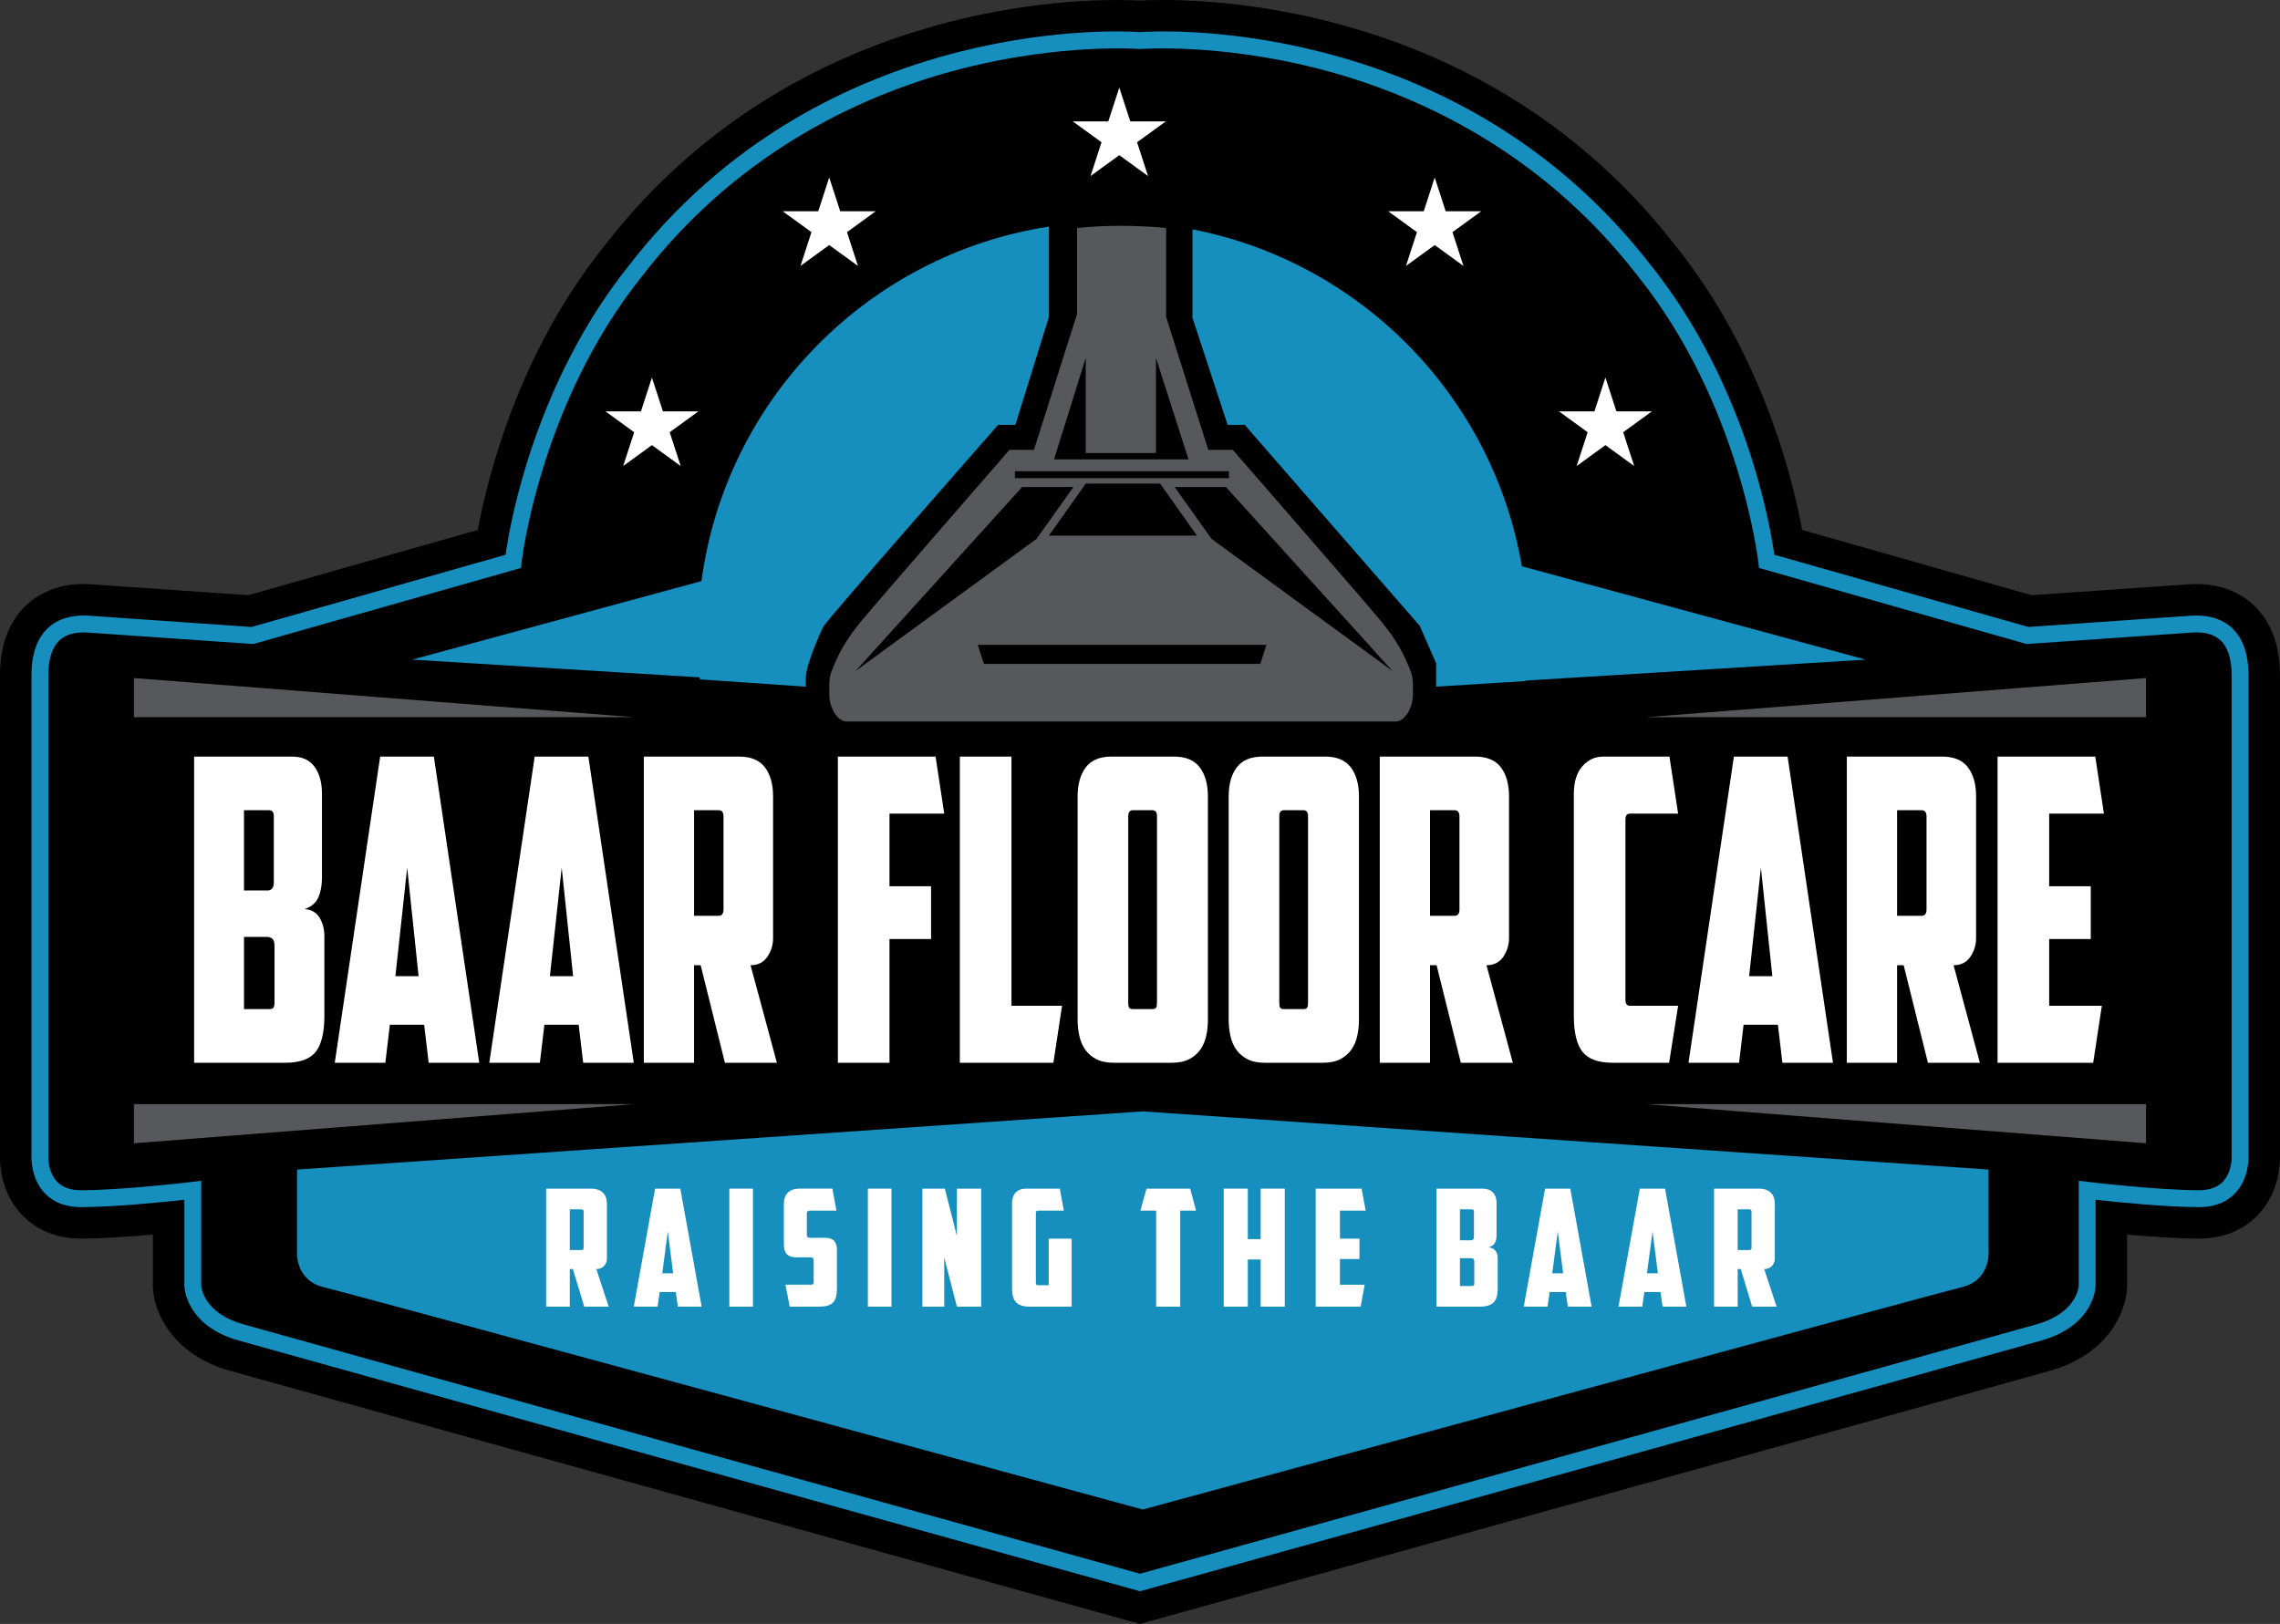 <?xml version="1.0" encoding="UTF-8"?><svg id="Layer_2" xmlns="http://www.w3.org/2000/svg" viewBox="0 0 1593.3 1135.01"><rect x="0" y="0" width="1593.3" height="1135.01" fill="#333333" stroke="none"/><defs><style>.cls-1{fill:none;}.cls-2{fill:#fff;}.cls-3{fill:#168fbe;}.cls-4{fill:#57585b;}</style></defs><g id="Layer_1-2"><g><g><path d="M792.92,1119.5c-5.96-1.66-596.14-165.68-628.55-174.89-42.08-11.96-43.52-44.03-43.56-45.39v-.42s0-51.3,0-51.3c-17.04,1.76-44.48,4.23-64.3,4.23-15.93,0-25.55-6.51-30.82-11.97-11.51-11.93-11.79-28.04-11.73-31.09V472.08c0-31.26,16.6-49.93,44.39-49.93,1.53,0,3.11,.06,4.69,.17,12.71,.93,96.53,6.7,111.94,7.76l171.15-48.67c4.69-29.52,23.75-121.96,87.2-200.96,50.94-65.95,117.59-113.4,198.1-141.03,64.62-22.17,121.22-25.48,149.2-25.48,8.2,0,13.76,.29,16.02,.44,2.26-.15,7.82-.44,16.02-.44,27.98,0,84.58,3.31,149.21,25.49,80.51,27.63,147.16,75.08,198.09,141.03,63.45,79,82.51,171.43,87.2,200.96l171.15,48.67c15.42-1.06,99.23-6.83,111.94-7.76,1.58-.12,3.16-.17,4.69-.17,27.8,0,44.39,18.66,44.39,49.93v336.59c.06,3.05-.22,19.16-11.73,31.09-5.27,5.46-14.89,11.97-30.82,11.97-19.82,0-47.26-2.47-64.3-4.23v51.72c-.05,1.36-1.48,33.43-43.56,45.39-32.41,9.21-622.6,173.24-628.55,174.89l-3.73,1.04-3.73-1.04Z"/><path d="M812.68,27.88c52.33,0,221.38,12.22,336.36,161.21,73.42,91.34,85.6,203.25,85.6,203.25l182.22,51.82s100.3-6.89,114.44-7.93c1.19-.09,2.41-.14,3.67-.14,13.68,0,30.45,5.99,30.45,35.98v336.76s1.03,28.95-28.61,28.95-78.24-5.86-78.24-5.86v66.87s-.69,23.09-33.43,32.4c-32.75,9.31-628.48,174.87-628.48,174.87,0,0-595.73-165.56-628.48-174.87-32.75-9.31-33.43-32.4-33.43-32.4v-66.87s-48.6,5.86-78.24,5.86-28.61-28.95-28.61-28.95V472.08c0-30,16.77-35.98,30.45-35.98,1.25,0,2.48,.05,3.67,.14,14.13,1.03,114.44,7.93,114.44,7.93l182.22-51.82s12.18-111.91,85.6-203.25C559.26,40.09,728.31,27.88,780.63,27.88c10.25,0,16.03,.47,16.03,.47,0,0,5.76-.47,16.03-.47M812.68,0h0c-7.67,0-13.15,.24-16.03,.41C793.77,.24,788.29,0,780.63,0,751.77,0,693.43,3.41,626.9,26.24c-37.51,12.87-72.66,30.25-104.49,51.67-37.98,25.56-71.64,57.16-100.05,93.93-59.92,74.67-81.51,161-88.47,198.55l-160.39,45.61c-20.24-1.39-97.33-6.7-109.46-7.59-1.92-.14-3.83-.21-5.7-.21-15.29,0-28.74,4.77-38.88,13.79C6.55,433.47,0,450.32,0,472.08v336.47c-.09,5.41,.69,25.41,15.64,40.9,7.14,7.4,20.03,16.23,40.85,16.23,15.08,0,34.34-1.38,50.36-2.82v36.78c.49,16.16,12.34,46.64,53.69,58.39,32.45,9.22,622.68,173.26,628.63,174.91l7.47,2.07,7.47-2.07c5.96-1.66,596.19-165.69,628.63-174.91,41.35-11.75,53.2-42.23,53.68-58.39v-.42s.01-.42,.01-.42v-35.95c16.02,1.44,35.28,2.82,50.36,2.82,20.82,0,33.71-8.82,40.85-16.23,14.95-15.49,15.73-35.49,15.64-40.9V472.08c0-21.76-6.55-38.6-19.46-50.08-10.15-9.02-23.59-13.79-38.88-13.79-1.86,0-3.78,.07-5.7,.21-12.13,.89-89.22,6.19-109.46,7.59l-160.39-45.61c-6.95-37.55-28.55-123.89-88.47-198.55-28.41-36.77-62.07-68.37-100.05-93.93-31.82-21.42-66.98-38.8-104.49-51.67C899.87,3.41,841.53,0,812.68,0h0Z"/><path class="cls-3" d="M796.65,1112.19l-1.58-.44c-5.96-1.66-596.12-165.68-628.51-174.88-36.48-10.37-37.68-36.78-37.72-37.9v-.18s0-60.25,0-60.25c-14.38,1.6-48.88,5.14-72.35,5.14-10.52,0-18.94-3.2-25.03-9.51-9.5-9.85-9.51-23.76-9.48-25.41V472.08c0-14.89,3.9-26.06,11.59-33.2,6.94-6.45,16.92-9.4,28.86-8.53,13.19,.97,102.73,7.12,113.38,7.86l177.49-50.47c1.28-9.13,5.25-33.14,14.99-64.51,11.3-36.42,32.85-89.89,71.33-137.78,31.82-41.22,70.41-75.44,114.7-101.72,35.42-21.01,74.53-37.01,116.25-47.55,68.32-17.26,120.21-14.16,126.06-13.74,5.85-.42,57.74-3.52,126.06,13.74,41.72,10.54,80.83,26.53,116.25,47.55,44.29,26.28,82.88,60.5,114.7,101.72,38.48,47.9,60.03,101.36,71.33,137.78,9.73,31.37,13.7,55.38,14.99,64.51l177.49,50.47c10.65-.73,100.19-6.89,113.38-7.86,11.93-.88,21.92,2.07,28.86,8.53,7.69,7.15,11.59,18.32,11.59,33.2v336.69c.03,1.65,.03,15.56-9.48,25.41-6.09,6.31-14.51,9.51-25.03,9.51-23.46,0-57.97-3.54-72.35-5.14v60.43c-.04,1.12-1.24,27.53-37.72,37.9-32.39,9.21-622.55,173.22-628.51,174.88l-1.58,.44ZM140.64,898.66c.08,1.2,1.73,19.07,29.15,26.86,31.53,8.96,592.74,164.94,626.86,174.42,34.13-9.49,595.34-165.46,626.86-174.42,27.19-7.73,29.04-25.36,29.15-26.89v-73.36l6.6,.8c.48,.06,48.59,5.82,77.54,5.82,7.2,0,12.76-1.99,16.54-5.9,6.36-6.59,6.18-16.84,6.17-16.94v-.21s0-336.76,0-336.76c0-11.47-2.63-19.74-7.82-24.56-4.54-4.22-11.26-6.04-19.97-5.4-13.98,1.02-113.46,7.86-114.46,7.93l-1.03,.07-187.03-53.18-.43-3.95c-.12-1.1-12.91-111.33-84.33-200.19l-.07-.09c-69.9-90.57-160.46-128.83-224.12-144.97-69.22-17.56-122.59-13.53-123.12-13.49l-.48,.04-.48-.04c-.53-.04-53.89-4.07-123.12,13.49-63.66,16.14-154.22,54.4-224.12,144.97l-.07,.09c-71.51,88.97-84.21,199.09-84.33,200.19l-.43,3.95-187.03,53.19-1.03-.07c-1-.07-100.48-6.91-114.46-7.93-8.71-.64-15.43,1.18-19.97,5.4-5.19,4.82-7.82,13.09-7.82,24.56v336.97c0,.08-.2,10.41,6.23,17,3.78,3.88,9.32,5.84,16.48,5.84,28.94,0,77.05-5.76,77.54-5.82l6.6-.8v73.39Z"/></g><polyline class="cls-1" points="287.04 461.04 488.15 474.87 561.17 479.88 562.1 479.88"/><polyline class="cls-1" points="1002.6 479.88 1003.64 479.88 1065.06 476.01 1302.78 461.04"/><path class="cls-1" d="M1002.6,479.88v-16.31l-11.48-26.2-122.25-140.4h-11.96l-24.58-74.9v-61.77c-18.02-3.51-36.62-5.34-55.67-5.34-15.18,0-30.09,1.17-44.64,3.42v63.11l-23.44,75.48h-12.06s-120.3,136.84-122.36,141.33c-2.07,4.48-12.06,26.54-12.06,35.61v5.97"/><path class="cls-1" d="M832.33,136.7v23.6c-18.02-3.51-36.62-5.34-55.67-5.34-15.18,0-30.09,1.17-44.64,3.42v-21.68h100.31Z"/><g><g><path class="cls-2" d="M224.99,613.52c0,5.31-.85,9.89-2.54,13.73-1.69,3.84-4.88,6.54-9.56,8.12,4.84,.4,8.35,2.46,10.53,6.2,2.18,3.74,3.27,7.97,3.27,12.69v55.49c0,11.81-2.02,20.27-6.05,25.38-4.04,5.12-11.14,7.67-21.31,7.67h-63.68v-214h68.52c6.94,0,12.14,2.36,15.62,7.08,3.47,4.72,5.21,11.02,5.21,18.89v58.74Zm-54.48-47.23v56.08h16.47c1.29,0,2.34-.44,3.15-1.33,.81-.89,1.21-2.31,1.21-4.28v-46.34c0-2.75-1.05-4.13-3.15-4.13h-17.68Zm21.31,94.75c0-2.36-.48-3.98-1.45-4.87-.97-.89-2.26-1.33-3.87-1.33h-15.98v50.47h17.68c1.45,0,2.42-.34,2.91-1.03,.48-.69,.73-1.82,.73-3.39v-39.85Z"/><path class="cls-2" d="M272.44,716.24l-3.15,26.57h-35.35l31.72-214h37.53l31.72,214h-35.35l-3.15-26.57h-23.97Zm3.87-33.95h16.22l-7.99-75.86-8.23,75.86Z"/><path class="cls-2" d="M380.42,716.24l-3.15,26.57h-35.35l31.72-214h37.53l31.72,214h-35.35l-3.15-26.57h-23.97Zm3.87-33.95h16.22l-7.99-75.86-8.23,75.86Z"/><path class="cls-2" d="M540.24,655.73c0,4.72-1.33,9.05-4,12.99-2.66,3.94-6.58,5.9-11.74,5.9l18.4,68.18h-36.32l-16.95-68.18h-4.6v68.18h-35.11v-214h66.59c8.23,0,14.24,2.51,18.04,7.53,3.79,5.02,5.69,11.76,5.69,20.22v99.18Zm-55.21-89.44v73.79h17.19c2.26,0,3.39-1.48,3.39-4.43v-64.94c0-2.95-1.13-4.43-3.39-4.43h-17.19Z"/><path class="cls-2" d="M585.52,528.81h68.28l6.05,39.85h-38.26v50.77h29.06v36.9h-29.06v86.49h-36.08v-214Z"/><path class="cls-2" d="M670.75,528.81h36.08v174.15h35.35l-6.05,39.85h-65.38v-214Z"/><path class="cls-2" d="M844.12,712.4c0,4.13-.4,8.02-1.21,11.66-.81,3.64-2.18,6.84-4.12,9.59-1.94,2.76-4.52,4.97-7.75,6.64-3.23,1.67-7.26,2.51-12.11,2.51h-40.68c-4.84,0-8.88-.83-12.11-2.51-3.23-1.67-5.81-3.88-7.75-6.64-1.94-2.75-3.31-5.95-4.12-9.59-.81-3.64-1.21-7.53-1.21-11.66v-155.85c0-8.46,1.9-15.2,5.69-20.22,3.79-5.02,9.81-7.53,18.04-7.53h43.58c8.23,0,14.24,2.51,18.04,7.53,3.79,5.02,5.69,11.76,5.69,20.22v155.85Zm-52.54-146.11c-2.1,0-3.15,1.38-3.15,4.13v130.47c0,1.58,.2,2.71,.61,3.39,.4,.69,1.33,1.03,2.78,1.03h13.32c1.45,0,2.38-.34,2.78-1.03,.4-.69,.61-1.82,.61-3.39v-130.47c0-2.75-1.05-4.13-3.15-4.13h-13.8Z"/><path class="cls-2" d="M949.68,712.4c0,4.13-.4,8.02-1.21,11.66-.81,3.64-2.18,6.84-4.12,9.59-1.94,2.76-4.52,4.97-7.75,6.64-3.23,1.67-7.26,2.51-12.11,2.51h-40.68c-4.84,0-8.88-.83-12.11-2.51-3.23-1.67-5.81-3.88-7.75-6.64-1.94-2.75-3.31-5.95-4.12-9.59-.81-3.64-1.21-7.53-1.21-11.66v-155.85c0-8.46,1.9-15.2,5.69-20.22,3.79-5.02,9.81-7.53,18.04-7.53h43.58c8.23,0,14.24,2.51,18.04,7.53,3.79,5.02,5.69,11.76,5.69,20.22v155.85Zm-52.54-146.11c-2.1,0-3.15,1.38-3.15,4.13v130.47c0,1.58,.2,2.71,.61,3.39,.4,.69,1.33,1.03,2.78,1.03h13.32c1.45,0,2.38-.34,2.78-1.03,.4-.69,.61-1.82,.61-3.39v-130.47c0-2.75-1.05-4.13-3.15-4.13h-13.8Z"/><path class="cls-2" d="M1054.53,655.73c0,4.72-1.33,9.05-4,12.99-2.66,3.94-6.58,5.9-11.74,5.9l18.4,68.18h-36.32l-16.95-68.18h-4.6v68.18h-35.11v-214h66.59c8.23,0,14.24,2.51,18.04,7.53,3.79,5.02,5.69,11.76,5.69,20.22v99.18Zm-55.21-89.44v73.79h17.19c2.26,0,3.39-1.48,3.39-4.43v-64.94c0-2.95-1.13-4.43-3.39-4.43h-17.19Z"/><path class="cls-2" d="M1127.17,742.81c-10.17,0-17.27-2.56-21.31-7.67-4.04-5.11-6.05-13.58-6.05-25.38v-154.67c0-8.46,1.98-14.95,5.93-19.48,3.95-4.52,8.84-6.79,14.65-6.79h46.25l6.05,39.85h-33.66c-2.1,0-3.15,1.38-3.15,4.13v126.04c0,2.76,1.05,4.13,3.15,4.13h33.66l-6.29,39.85h-39.23Z"/><path class="cls-2" d="M1218.45,716.24l-3.15,26.57h-35.35l31.72-214h37.53l31.72,214h-35.35l-3.15-26.57h-23.97Zm3.87-33.95h16.22l-7.99-75.86-8.23,75.86Z"/><path class="cls-2" d="M1380.92,655.73c0,4.72-1.33,9.05-4,12.99-2.66,3.94-6.58,5.9-11.74,5.9l18.4,68.18h-36.32l-16.95-68.18h-4.6v68.18h-35.11v-214h66.59c8.23,0,14.24,2.51,18.04,7.53,3.79,5.02,5.69,11.76,5.69,20.22v99.18Zm-55.21-89.44v73.79h17.19c2.26,0,3.39-1.48,3.39-4.43v-64.94c0-2.95-1.13-4.43-3.39-4.43h-17.19Z"/><path class="cls-2" d="M1395.93,528.81h68.28l6.05,39.85h-38.26v50.77h29.06v36.9h-29.06v46.64h36.8l-6.05,39.85h-66.83v-214Z"/></g><path class="cls-3" d="M1389.62,873.52v-56.07l-591.02-40.67-591.02,40.67v56.07s-2.3,21.14,18.84,26.2c21.14,5.06,572.18,155.34,572.18,155.34,0,0,551.04-150.28,572.18-155.34,21.14-5.06,18.84-26.2,18.84-26.2Z"/><polygon class="cls-4" points="1499.69 771.72 1499.69 799.07 1150.41 771.72 1499.69 771.72"/><polygon class="cls-4" points="93.61 771.72 93.61 799.07 442.89 771.72 93.61 771.72"/><polygon class="cls-4" points="1499.69 501.26 1499.69 473.91 1150.41 501.26 1499.69 501.26"/><polygon class="cls-4" points="93.61 501.26 93.61 473.91 442.89 501.26 93.61 501.26"/><path class="cls-3" d="M733,158.38v63.11l-23.44,75.48h-12.06s-120.3,136.84-122.36,141.33c-2.07,4.48-12.06,26.54-12.06,35.61v5.97h-.92l-73.03-5.02c-.05-.47-.11-.95-.15-1.44l-200.96-12.39,202.17-54.88c17.02-127.17,116.45-228.26,242.81-247.78Zm330.52,237.44c-20.27-118.6-112.52-212.65-230.21-235.52v61.77l24.58,74.9h11.96l122.25,140.4,11.49,26.2v16.31h1.04l61.42-3.87c.01-.11,.02-.21,.03-.32l237.69-14.65-240.24-65.22Z"/><path class="cls-4" d="M986.29,470.46c-5.17-13.67-10.34-23.2-22.06-37.33-11.72-14.13-102.72-118.69-102.72-118.69h-17.12l-29.48-92.89v-62.22c-21.03-1.97-41.8-2.03-62.27,0v60.23l-30.1,94.87h-17.11s-91,104.55-102.72,118.69-16.89,23.66-22.06,37.33c-1.73,6.44-1.04,10.23-1.04,16.44s4.83,17.4,12.06,17.4h383.58c7.24,0,12.06-11.2,12.06-17.4s.7-9.99-1.03-16.44Zm-227.55-220.36v66.52h49.06v-66.52l22.74,71h-93.98l22.18-71Zm-49.52,79.28h149.59v4.83h-149.59v-4.83Zm101.46,8.61l25.74,36.36h-103.41l25.74-36.36h51.93Zm-96.39,2.41h35.84l-25.74,36.19-126.49,92.38,116.39-128.58Zm166.44,123.63h-193.17l-4.29-13.33h201.75l-4.29,13.33Zm-34.12-87.44l-25.74-36.19h35.85l116.38,128.58-126.5-92.38Z"/></g><polygon class="cls-2" points="455.58 263.89 463.26 287.5 488.08 287.5 468 302.1 475.67 325.71 455.58 311.12 435.5 325.71 443.17 302.1 423.08 287.5 447.91 287.5 455.58 263.89"/><polygon class="cls-2" points="579.47 124.05 587.15 147.66 611.97 147.66 591.89 162.26 599.56 185.87 579.47 171.28 559.39 185.87 567.06 162.26 546.97 147.66 571.8 147.66 579.47 124.05"/><polygon class="cls-2" points="782.18 61.22 789.85 84.84 814.68 84.84 794.59 99.43 802.26 123.04 782.18 108.45 762.09 123.04 769.76 99.43 749.68 84.84 774.5 84.84 782.18 61.22"/><polygon class="cls-2" points="1002.6 124.05 1010.27 147.66 1035.1 147.66 1015.01 162.26 1022.68 185.87 1002.6 171.28 982.51 185.87 990.18 162.26 970.1 147.66 994.93 147.66 1002.6 124.05"/><polygon class="cls-2" points="1121.89 263.89 1129.57 287.5 1154.39 287.5 1134.31 302.1 1141.98 325.71 1121.89 311.12 1101.81 325.71 1109.48 302.1 1089.39 287.5 1114.22 287.5 1121.89 263.89"/></g><g><path class="cls-2" d="M424.12,879.72c0,3.64-2.62,7.28-7.4,7.28l8.65,26.28h-17.07l-7.96-26.28h-2.16v26.28h-16.5v-82.48h31.29c7.74,0,11.15,4.21,11.15,10.69v38.23Zm-25.94-34.47v28.44h8.08c1.25,0,1.59-.46,1.59-1.71v-25.03c0-1.02-.46-1.71-1.59-1.71h-8.08Z"/><path class="cls-2" d="M460.98,903.04l-1.48,10.24h-16.61l14.9-82.48h17.63l14.9,82.48h-16.61l-1.48-10.24h-11.26Zm1.82-13.08h7.62l-3.75-29.24-3.87,29.24Z"/><path class="cls-2" d="M509.67,830.8h16.5v82.48h-16.5v-82.48Z"/><path class="cls-2" d="M551.87,913.28l-2.96-15.36h17.75c1.48,0,1.93-.46,1.93-1.71v-15.02c0-2.28-.8-2.39-3.07-2.39h-8.53c-4.89,0-9.21-1.14-9.21-9.33v-27.99c0-6.48,3.41-10.69,11.15-10.69h22.75l2.84,15.36h-18.66c-1.37,0-2.05,.57-2.05,1.82v15.02c0,1.71,.8,2.16,2.5,2.16h10.35c5.23,0,8.19,2.28,8.19,8.42v27.19c0,9.1-3.19,12.51-12.63,12.51h-20.37Z"/><path class="cls-2" d="M606.48,830.8h16.5v82.48h-16.5v-82.48Z"/><path class="cls-2" d="M644.59,830.8h15.7l8.42,33.11v-33.11h16.95v82.48h-16.95l-8.87-34.47v34.47h-15.25v-82.48Z"/><path class="cls-2" d="M707.27,840.81c0-6.03,3.3-10.01,9.78-10.01h23.55l2.84,15.36h-18.09c-1.14,0-1.48,.57-1.48,1.59v48.92c0,1.02,.34,1.59,1.48,1.59h7.51v-32.54h16.04v47.56h-28.78c-9.44,0-12.86-3.64-12.86-12.74v-59.73Z"/><path class="cls-2" d="M831.72,830.8l4.1,15.36h-11.04v67.12h-16.84v-67.12h-11.04l4.32-15.36h30.49Z"/><path class="cls-2" d="M897.82,913.28h-16.84v-32.99h-8.99v32.99h-16.84v-82.48h16.84v35.27h8.99v-35.27h16.84v82.48Z"/><path class="cls-2" d="M919.43,830.8h32.08l2.84,15.36h-17.98v19.57h13.65v14.22h-13.65v17.98h17.29l-2.84,15.36h-31.4v-82.48Z"/><path class="cls-2" d="M1045.83,863.45c0,4.1-1.37,7.28-5.69,8.42,4.55,.23,6.48,3.64,6.48,7.28v21.39c0,9.1-3.41,12.74-12.86,12.74h-29.92v-82.48h32.2c6.48,0,9.78,3.98,9.78,10.01v22.64Zm-25.6-18.2v21.62h7.74c1.14,0,2.05-.68,2.05-2.16v-17.86c0-1.02-.34-1.59-1.48-1.59h-8.3Zm10.01,36.52c0-1.82-1.02-2.39-2.5-2.39h-7.51v19.45h8.3c1.37,0,1.71-.46,1.71-1.71v-15.36Z"/><path class="cls-2" d="M1082.91,903.04l-1.48,10.24h-16.61l14.9-82.48h17.63l14.9,82.48h-16.61l-1.48-10.24h-11.26Zm1.82-13.08h7.62l-3.75-29.24-3.87,29.24Z"/><path class="cls-2" d="M1149.12,903.04l-1.48,10.24h-16.61l14.9-82.48h17.63l14.9,82.48h-16.61l-1.48-10.24h-11.26Zm1.82-13.08h7.62l-3.75-29.24-3.87,29.24Z"/><path class="cls-2" d="M1240.25,879.72c0,3.64-2.62,7.28-7.39,7.28l8.65,26.28h-17.07l-7.96-26.28h-2.16v26.28h-16.5v-82.48h31.29c7.74,0,11.15,4.21,11.15,10.69v38.23Zm-25.94-34.47v28.44h8.08c1.25,0,1.59-.46,1.59-1.71v-25.03c0-1.02-.46-1.71-1.59-1.71h-8.08Z"/></g></g></svg>
